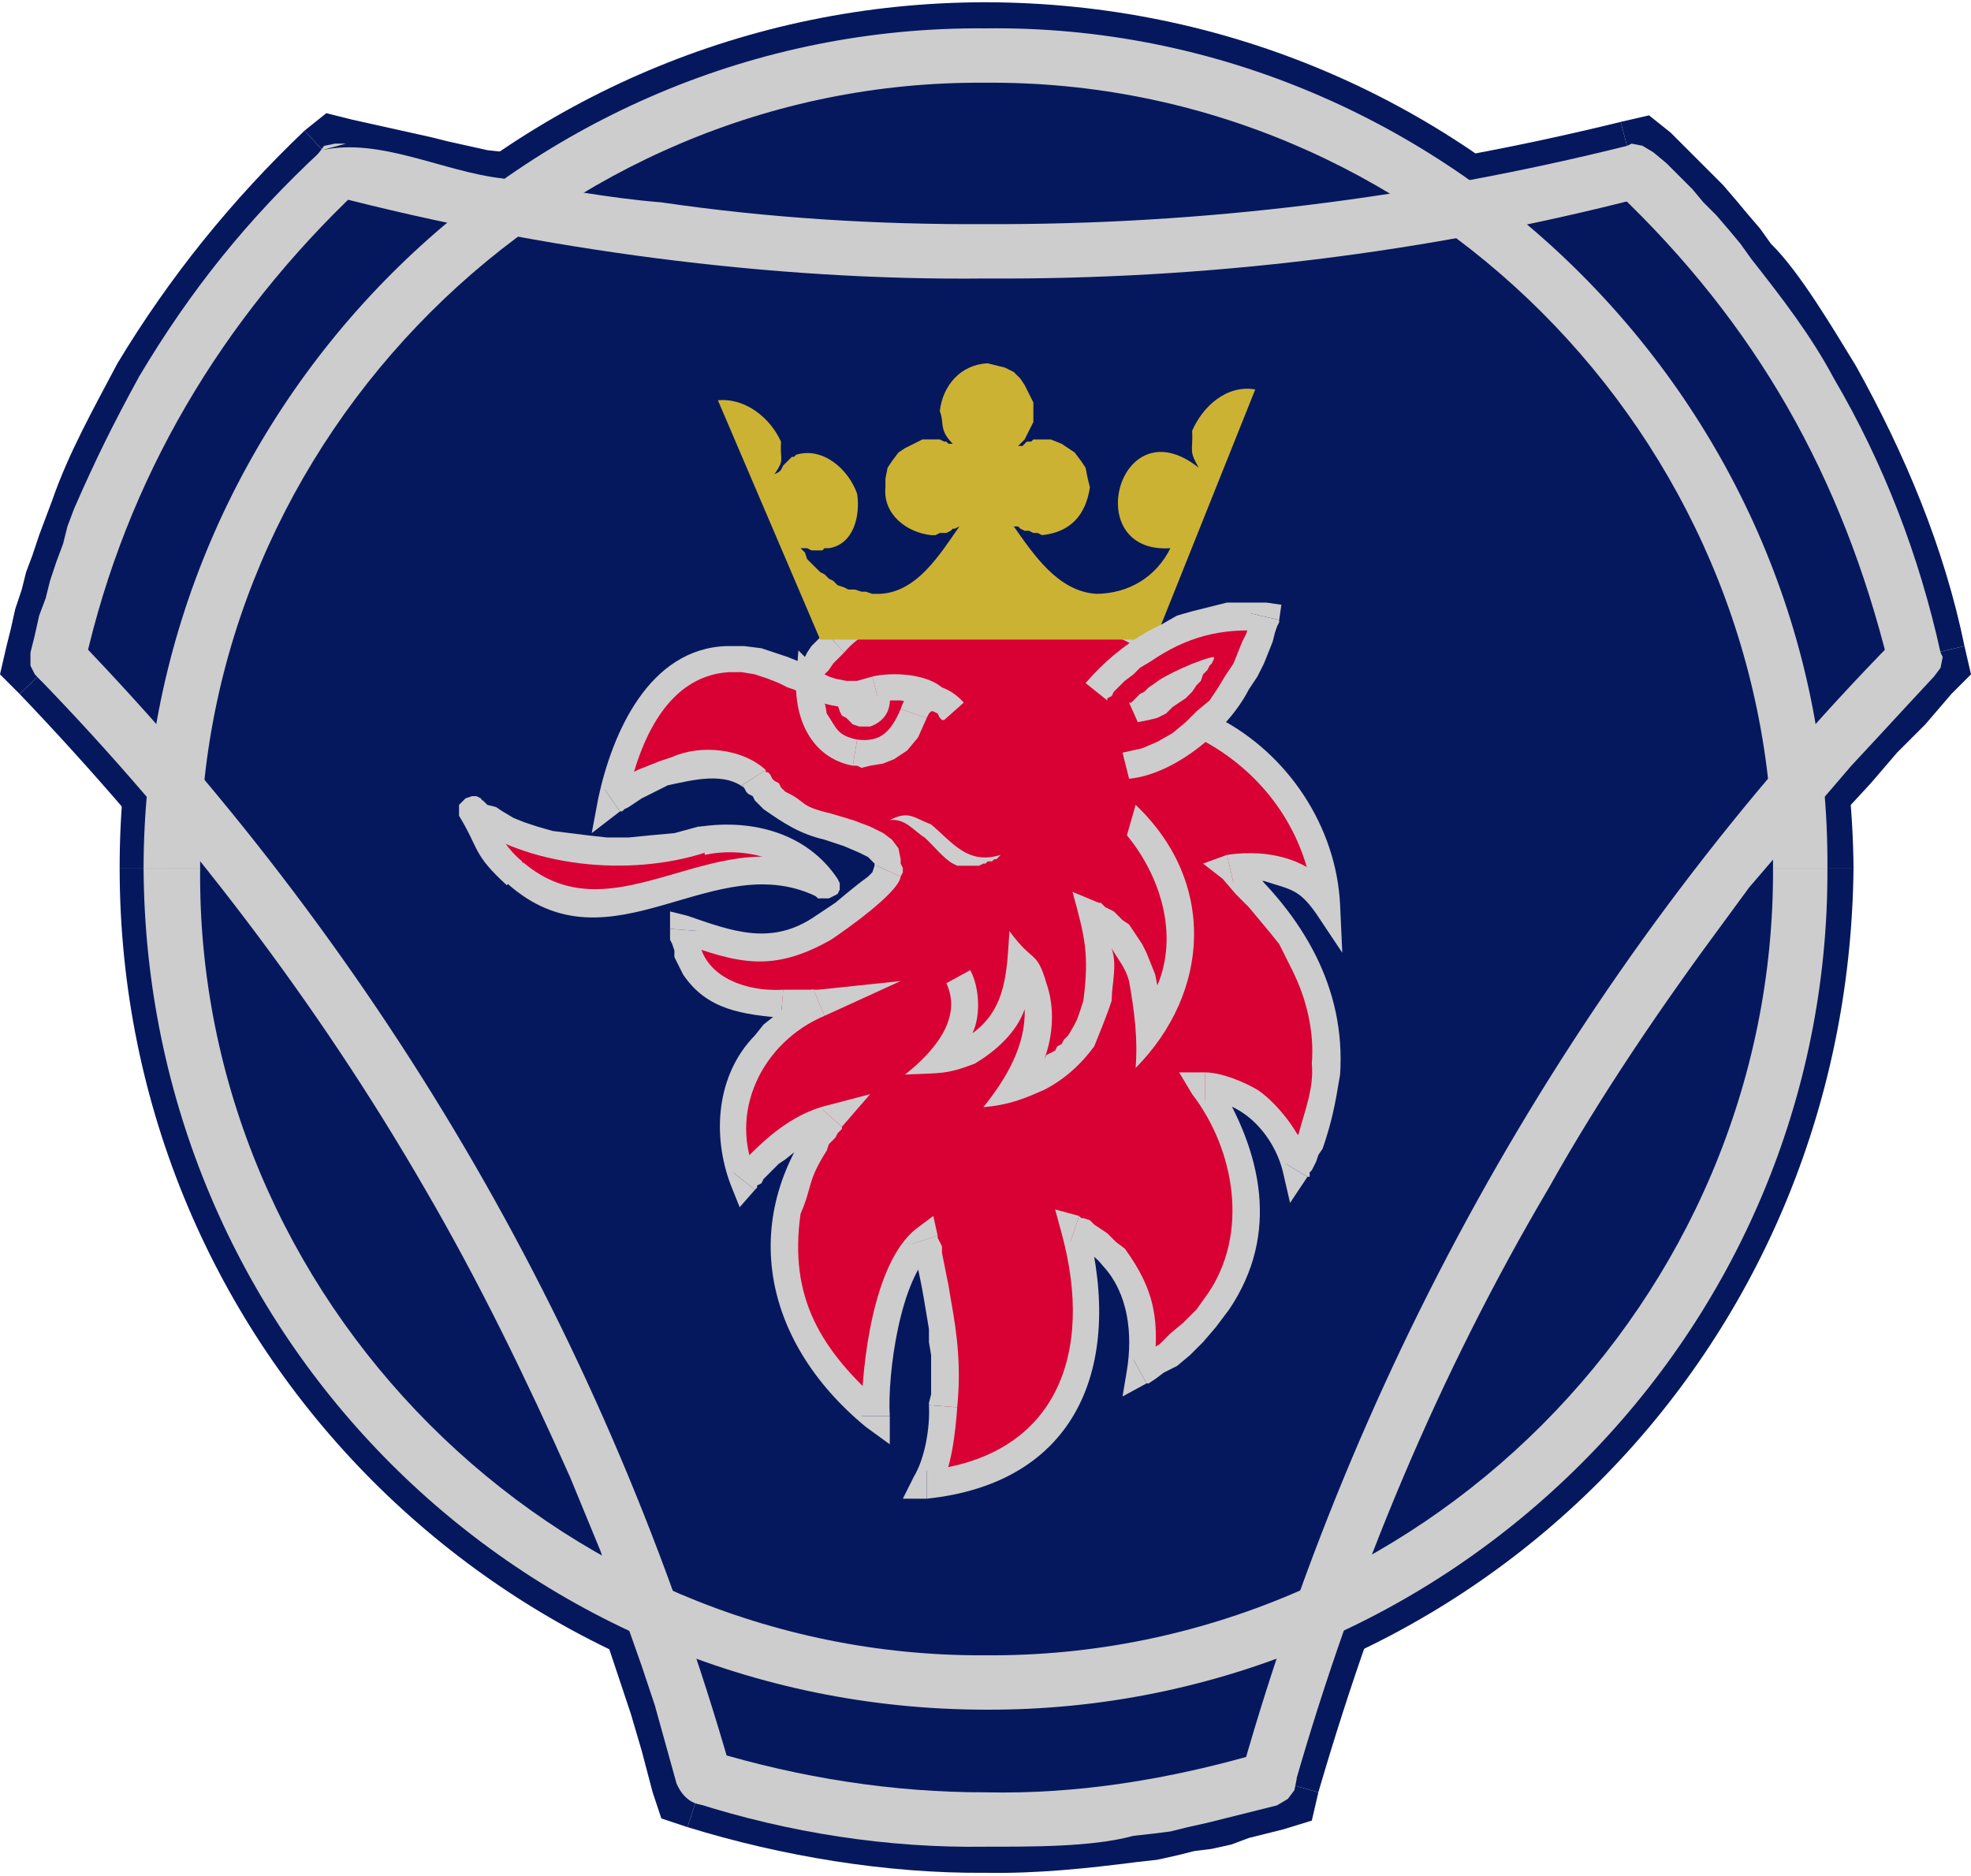 <svg xmlns="http://www.w3.org/2000/svg" height="2380" viewBox="10.002 10.002 382.726 363.478" width="2500"><g fill="#06185d"><path d="m75.902 42.53c-26.586 25.057-47.313 59.063-54.495 95.048 59.247 61.915 101.793 134.692 125.464 217.132 35.315 11.25 73.912 11.04 109.41.422 22.714-81.431 66.499-157.005 125.464-217.554-8.061-36.076-27.19-69.653-54.494-94.626-82.136 20.777-169.326 20.756-251.35-.422" fill-rule="evenodd"></path><path d="m28.589 130.396 2.534 9.294c8.076-34.492 25.734-65.752 51.96-89.557l-13.94-15.207c-14.173 13.51-26.24 28.458-36.33 45.2-4.57 8.674-9.448 17.3-12.673 26.614l-2.535 6.759-1.267 3.802-1.267 3.38-.845 3.379-1.267 3.802-.845 3.802-.845 3.379 2.535 9.294-2.535-9.294-1.267 5.492 3.802 3.802"></path><path d="m149.828 344.994 6.759 6.759c-23.952-83.72-67.512-158.759-127.998-221.357l-14.785 13.94c28.465 29.803 53.902 62.613 74.348 98.428 10.385 17.862 19.925 36.26 27.881 55.34l2.957 7.18 2.957 7.604 2.957 7.182 2.535 7.181 5.069 15.208 2.112 7.181 2.112 8.027 6.76 6.759-6.76-6.76 1.69 5.07 5.07 1.69"></path><path d="m201.365 353.02c-19.256-.57-33.02-2.338-51.537-8.026l-6.337 19.432c18.257 5.646 38.766 9.047 57.874 8.87"></path><path d="m246.566 352.175 6.759-7.181c-15.469 5.998-35.457 7.406-51.96 8.026v20.277c9.906.183 19.749-.845 29.57-2.112l3.802-.423 3.802-.845 3.38-.845 3.38-.422 3.801-.845 3.38-1.267 6.759-1.69 6.759-7.181-6.76 7.181 5.492-1.69 1.268-5.491"></path><path d="m371.607 139.69 2.534-9.294c-60.274 62.507-104.046 138.165-127.575 221.779l19.432 5.492c12.215-41.857 27.176-76.968 48.58-114.903 10.455-17.784 21.938-34.956 34.217-51.537l4.647-5.914 5.069-6.337 4.647-5.914 5.07-5.914 5.068-5.492 5.07-5.914 5.491-5.491 5.07-5.914 2.534-9.294-2.535 9.294 3.802-3.802-1.267-5.492"></path><path d="m329.785 52.668-9.293-2.112c24.783 21.776 44.588 56.88 51.115 89.134l19.854-4.647c-3.943-19.22-11.61-37.4-21.122-54.494-4.273-6.942-10.828-18.137-16.475-23.657l-2.112-2.957-2.535-2.957-2.112-2.534-2.534-2.957-10.139-10.139-9.716-2.112 9.716 2.112-4.224-3.38-5.492 1.268"></path><path d="m201.365 68.72c43.243-.084 86.564-5.069 128.42-16.052l-5.069-19.432c-41.497 10.18-80.706 14.687-123.351 15.208"></path><path d="m83.083 50.133-9.294 2.535c41.765 10.033 84.572 16.264 127.576 16.053v-20.277c-21.446-.373-41.195-1.55-62.52-4.225-10.146-1.626-20.46-2.654-30.416-5.069l-3.802-.422-7.604-1.69-3.38-.845-15.207-3.38-9.293 2.113 9.293-2.112-5.069-1.268-4.224 3.38"></path><path d="m43.374 178.131c.31-87.585 70.399-157.477 157.991-157.99 86.916.014 158.73 70.94 157.99 157.99 1.233 86.853-71.461 158.491-157.99 158.414-87.134-.366-158.251-71.117-157.991-158.414" fill-rule="evenodd"></path><path d="m201.365 10.002c-92.753.021-168.179 75.405-168.13 168.13h20.277c.493-81.735 66.013-147.48 147.853-147.853"></path><path d="m369.917 178.131c-.866-93.217-75.144-167.967-168.552-168.129v20.278c81.347-.085 148.317 66.4 147.852 147.852"></path><path d="m201.365 346.683c94.034-.669 167.608-74.799 168.552-168.552h-20.7c.909 81.249-66.568 148.754-147.852 147.853m-168.129-147.853c.007 93.084 74.82 168.109 168.129 168.552v-20.699c-81.446.711-148.007-66.66-147.853-147.853"></path></g><path d="m23.097 138h-2.535 5.07zm51.96-92.09 1.69.844h.422v-5.07h-.423l2.113.846h-.423"></path><path d="m25.21 133.776 1.267 4.647c8.096-35.957 26.599-66.907 53.226-92.091l-7.18-7.604c-14.343 13.278-25.481 27.134-35.487 43.932-5.048 9.251-8.462 16.102-12.673 25.769l-1.267 3.38-.845 3.379-1.267 3.379-1.267 3.802-.845 3.38-1.268 3.379-.844 3.802-.845 3.38 1.267 4.646-1.267-4.647v2.535l.845 1.69 1.267 1.267 2.112.845h2.112l1.69-.423 1.267-1.69 1.268-2.111" fill="#cdcdcd"></path><path d="m148.138 349.64 3.802 3.802c-23.832-83.381-66.653-157.167-126.73-219.666l-8.027 7.181c28.613 29.43 54.67 63.718 75.194 99.273 10.589 18.129 19.755 37.033 28.303 56.183l5.914 14.363 2.534 7.604 2.958 7.604 2.534 7.181 2.535 7.604 4.224 15.208 3.802 3.802-3.802-3.802c3.246 7.442 11.554 3.647 10.561-2.535" fill="#cdcdcd"></path><path d="m201.365 357.667c-18.031.028-35.963-2.824-53.227-8.027l-2.957 10.139c18.115 5.759 37.167 8.737 56.184 8.449" fill="#cdcdcd"></path><path d="m251.212 353.442 3.38-3.38c-17.299 5.014-35.175 8.02-53.227 7.605v10.56c8.49-.007 20.622.113 28.726-2.112l3.802-.422 3.379-.423 3.38-.844 3.801-.845 13.518-3.38 3.38-3.802-3.38 3.802 2.113-1.267 1.267-1.69.422-2.112-.422-1.69-.845-1.69-1.267-1.267-2.113-.845-2.534.423" fill="#cdcdcd"></path><path d="m376.676 138.423 1.267-4.647c-59.887 60.971-103.433 137.517-126.73 219.666l10.138 2.957c11.582-40.497 28.007-79.925 49.425-116.17 9.934-17.77 22.086-35.604 34.217-51.96l4.647-6.336 5.07-5.914 4.646-5.914 10.138-11.828 5.492-5.914 5.07-5.492 5.49-5.914 1.268-4.647-1.267 4.647 1.267-1.69.423-2.112-.845-1.69-1.268-1.69-1.267-1.267-2.112-.422-2.112.422-1.69 1.268" fill="#cdcdcd"></path><path d="m328.518 48.021-4.647-1.267c27.163 25.825 43.786 55.297 52.805 91.669l10.138-2.113c-4.104-18.678-11.011-36.723-20.7-53.227-4.442-8.364-10.215-15.82-16.052-23.234l-2.112-2.957-2.112-2.534-2.535-2.957-2.534-2.535-2.112-2.534-5.07-5.07-2.534-2.112-5.07-1.267 5.07 1.267-2.112-1.267-2.113-.423-1.69.845-1.69 1.268-1.266 1.69-.423 1.689.423 2.112 1.69 1.69" fill="#cdcdcd"></path><path d="m201.365 63.651c42.807.268 85.726-4.942 127.153-15.63l-2.534-10.138c-40.744 10.145-82.622 15.397-124.619 15.207m-121.662-6.758-5.069 1.267c40.28 10.455 85.093 16.531 126.731 16.052v-10.56c-21.037.126-42.152-1.176-62.943-4.225-10.265-.824-20.7-2.802-30.838-4.647-11.49-1.281-23.755-7.99-35.062-5.491l4.647-1.268h-2.112l-2.112.423-1.268 1.69-.845 1.69v2.111l.423 1.69 1.267 1.69 2.112.845" fill="#cdcdcd"></path><path d="m201.365 15.071c-89.754-.732-163.314 73.434-163.483 163.06h10.984c-.747-83.557 68.983-153.224 152.499-152.499m163.483 152.499c.57-89.387-74.018-164.172-163.483-163.06v10.561c83.945-.655 153.055 68.66 152.922 152.5" fill="#cdcdcd"></path><path d="m201.365 341.614c90.063.415 163.926-73.363 163.483-163.483h-10.561c.408 83.96-69.061 153.549-152.922 152.922m-163.483-152.922c.437 90.704 73.145 163.406 163.483 163.483v-10.56c-83.692.527-153.351-69.09-152.5-152.923" fill="#cdcdcd"></path><path d="m146.448 172.64c5.548-.655 8.196-.711 13.518 1.267 4.006 1.373 7.872 3.95 10.139 7.604-22.002-12.8-51.34 23.65-68.435-14.785 11.638 8.744 31.352 10.096 44.778 5.914" fill="#d90033" fill-rule="evenodd"></path><path d="m169.26 184.046 3.38-3.802c-5.88-8.864-16.51-11.638-26.614-10.139l.845 5.492c7.632-1.62 16.897.584 21.122 7.604l3.379-3.802-3.38 3.802.845.845h2.113l.844-.423.845-.422.423-.845v-1.267l-.423-.845" fill="#cdcdcd"></path><path d="m108.43 181.511v-.422c20.29 18.192 40.356-7.816 60.83 2.957l2.112-4.647c-21.474-12.328-41.687 13.42-59.986-2.535l.423.423-1.268-.845h-.845l-.844.422-.845.423-.423.844-.422 1.268.422.845.845.845" fill="#cdcdcd"></path><path d="m103.36 164.614-4.224 3.379c4.027 6.632 2.598 7.393 9.293 13.518l2.957-4.647c-3.555-2.929-5.379-6.766-7.181-10.983l-4.225 2.957 4.225-2.957-.845-1.267-.845-.423h-.845l-1.267.423-.423.422-.844.845v2.112" fill="#cdcdcd"></path><path d="m146.026 170.105h-.423l-4.646 1.267-4.647.423-4.224.422h-4.225l-3.802-.422-6.759-.845-2.957-.845-2.534-.845-2.113-.845-2.112-1.267-1.267-.845-1.69-.422-.845-.845h-.422v-.422l-3.38 4.224c12.455 9.223 32.24 11.054 46.89 6.336v.423-.423l1.268-.422.423-.845.422-.845v-.845l-.422-.845-.845-.844-.845-.423h-1.268" fill="#cdcdcd"></path><path d="m172.217 134.198c-2.077 1.873-4.675 4.95-5.492 7.604h-.422l-.845-.422-1.267-.845-4.225-1.69-2.957-.845-2.534-.422h-3.38c-13.222.204-20.192 16.51-21.967 27.458 7.689-4.999 18.897-10.364 27.459-4.224v.422h.422l.423.422.422.845.845.423.422.845c2.57 2.668 4.035 2.612 6.76 4.646 3.196 1.747 8.427 2.246 11.828 4.225 3.527 2.38 4.95 1.9 4.646 6.336-13.187 14.208-22.368 18.348-39.709 10.984v.845l.423.844v.845l.422.845c.176 3.373 2.64 6.196 5.492 8.026 4.372 2.338 8.533 3.295 13.518 2.957l.845.423h1.69l1.267-.423h2.957-.423l-.844.423-.845.422-1.69.845-1.69 1.268-1.69 1.267-3.801 3.802c-6.457 8.265-7.548 16.728-3.802 26.613 4.562-5.66 10.18-10.089 17.32-12.25h-.423v.422l-.422.422-.423.423-.422.845-.845.845-.423.844-.844 1.268c-3.042 5.759-3.274 6.64-5.07 13.095-2.795 16.447 4.661 29.198 16.898 39.71.288-9.984 1.964-27.262 9.716-34.218v.422l.422.423v1.267l.423 1.267.422 1.69.423 2.112.422 2.113c1.64 8.406 1.908 12.173 1.69 20.699v2.535l-.423.844v3.38l-.422 1.267c-.17 3.584-1.042 6.048-2.535 9.294 27.367-2.084 35.245-24.797 28.726-49.425v.422c2.056-.267 6.435 3.626 7.604 5.07 5.477 6.061 6.224 14.623 5.069 22.389l.422-.423 1.268-.422 1.69-1.268 2.112-1.267 7.181-7.181 2.535-3.38c9.138-13.124 5.871-29.197-2.535-41.821 9.512 1.528 15.01 6.914 17.742 16.475v-.422l.423-.423.422-.422 1.267-2.535.423-1.267c.964-3.535 3.267-10.139 2.957-13.518 1.83-15.18-6.773-30.14-18.165-39.71l.423-.422h6.336c4.647.895 9.244 3.007 11.828 7.182-.781-13.736-9.885-27.832-22.389-33.795-7.906-3.851-8.59-15.968-14.363-19.432-12.553-6.217-49.213-10.103-58.718 2.112" fill="#d90033" fill-rule="evenodd"></path><g fill="#cdcdcd"><path d="m165.458 144.337 3.802-1.69.422-.845.423-1.267.845-.845.844-1.267 2.113-2.113-3.38-3.802h-.422l-.423.423-2.112 2.112-.845 1.267-.845 1.69-.845 1.267-.844 2.113 4.224-1.69-2.957 4.647 2.957 2.112.845-3.802"></path><path d="m127.439 162.924 4.224 2.534c2.042-10.532 7.266-24.571 19.855-25.346h2.534l2.535.423 2.534.845 2.113.844 1.69.845 1.267.423.844.422.423.423 2.957-4.647h-.422l-1.268-.845-1.69-.845-2.112-.845-5.069-1.69-3.38-.422h-3.379c-15.102.5-22.227 16.926-24.924 29.57l4.225 2.535-4.225-2.534-1.267 6.758 5.492-4.224"></path><path d="m158.699 159.122c-4.492-4.19-12.666-5.027-18.165-2.535l-2.534.845-4.225 1.69-3.38 1.69-1.267.844-.844.845h-.423l-.422.423 2.957 4.224h.422l.423-.422.845-.423 2.534-1.69 5.07-2.534c4.674-.972 11.208-2.788 15.207.845l-.845-.845"></path><path d="m171.372 167.57c-6.527-1.527-4.506-2.224-8.871-4.224l-.845-.845-.422-.845-.845-.422-.423-.422-.422-.845-.423-.423h-.422v-.422l-4.647 2.957.423.422.422.845.422.423.845.422.423.845.845.845.845.845c3.95 2.76 7.061 4.808 11.828 5.914m14.785 7.181.422-1.69-.422-.844v-.845l-.422-2.112-1.268-1.69-1.69-1.268-2.534-1.267-3.38-1.267-4.224-1.267-1.267 5.069 3.802 1.267 2.957 1.267 1.69.845 1.267 1.268v2.112l.422-1.69 4.647 2.112.422-.845v-.845"></path><path d="m171.372 192.072c2.38-1.584 13.103-9.054 13.518-12.25l-4.647-2.113h-.422l-.423 1.267-.845.845-1.69 1.268-2.111 1.69-2.535 2.111-3.802 2.535m-22.812 2.957-3.801 2.112c11.42 4.154 18.136 6.076 29.57-.422l-2.957-4.647c-8.526 5.907-16.06 3.063-24.924 0l-3.38 2.535 3.38-2.535-3.38-.845v3.38"></path><path d="m162.078 201.788c-7.575.45-16.524-2.788-16.475-11.406l-5.491-.422v2.112l.422.845.423 1.267v1.267l1.69 3.38c4.681 6.984 11.673 7.737 19.431 8.449h-.422z"></path><path d="m170.105 206.857-1.268-5.07h-6.759l-.422 5.493h6.337l1.267-.423-1.267-5.07 2.112 5.07 14.785-6.759-16.053 1.69"></path><path d="m152.362 237.272 4.647.845c-5.85-12.405 1.014-26.184 13.096-31.26l-2.112-5.07h-.423l-.422.423-1.268.845-1.69.845-1.69 1.267-4.223 3.38-1.69 2.112c-7.513 7.64-8.371 19.467-4.647 29.148l4.647.845-4.647-.845 1.69 4.224 2.957-3.379"></path><path d="m173.484 228.401-2.534-4.224c-7.745 1.781-13.568 7.562-18.588 13.095l4.225 3.38.422-.422v-.423l.845-.422.423-.845 2.957-2.957 1.267-.845c3.52-2.9 5.421-3.9 9.716-5.492l-2.535-4.224 3.802 3.38 5.492-6.337-8.026 2.112"></path><path d="m177.286 284.585 4.225-2.112c-12.138-10.666-18.37-20.847-16.053-37.174 2.323-5.316 1.24-6.266 5.07-12.25l.422-1.268 1.267-1.268.422-.844.423-.423.422-.422v-.423l-3.802-3.38c-16.503 20.573-11.926 44.878 8.449 61.676l4.647-2.112-4.647 2.112 4.647 3.38v-5.492"></path><path d="m192.071 249.523-4.224-1.267c-8.245 6.569-10.533 26.177-10.56 36.33h5.49c-.5-8.07 2.028-26.98 8.45-32.106l-4.225-1.267 5.07-1.69-.845-3.802-3.38 2.535"></path><path d="m195.873 282.896c.733-7.618.113-13.575-1.267-21.122l-.422-2.535-.423-2.112-.422-2.112-.423-2.112v-1.268l-.845-1.69v-.422l-5.069 1.69c1.303 4.105 2.26 9.617 2.957 13.94l.423 2.535v2.534l.422 2.535v7.604l-.422 1.69v.422-.422.422"></path><path d="m189.96 295.146 2.111 3.802c2.69-3.168 3.507-11.884 3.802-16.052l-5.491-.423c.232 4.253-.74 10.286-2.957 13.94l2.534 4.225-2.534-4.225-2.113 4.225h4.647"></path><path d="m219.53 245.721-3.38 3.38c6.379 23.318-.943 43.278-26.19 46.045v5.492c29.12-3.056 38.209-25.6 31.26-52.805l-3.38 2.957 1.69-5.069-4.647-1.267 1.267 4.647"></path><path d="m230.09 273.602 3.803 2.957c1.351-10.167.535-16.25-5.492-24.501l-1.69-1.268-1.69-1.69-2.534-1.69-.845-.844-1.267-.422h-.423l-.422-.423-1.69 5.07c2.429 1.858 4.09 1.78 6.337 4.646 4.97 5.38 5.78 13.314 4.646 20.277l3.802 2.535-3.802-2.535-.845 5.07 4.647-2.535"></path><path d="m244.031 217.84-2.535 4.225c8.336 10.856 11.061 27.176 2.957 38.864l-2.112 2.957-2.534 2.535-2.535 2.112-2.112 2.112-2.112 1.267-1.69.845-.845.845h-.422l2.534 4.647h.423l1.267-.845 1.69-1.267 2.534-1.268 2.535-2.112 2.535-2.535 2.534-2.957 2.535-3.38c9.878-14.636 6.414-30.583-2.535-44.777l-2.112 4.224v-5.492h-5.07l2.535 4.225"></path><path d="m259.661 235.583 4.647.422c-.655-5.027-5.942-11.997-10.139-14.785-2.745-1.598-6.97-3.344-10.138-3.38v5.492c7.618.05 13.715 7.259 15.208 14.363l4.646.422-4.646-.422 1.267 5.492 3.38-5.07"></path><path d="m248.255 175.597-.845 4.647 2.535 2.957 2.535 2.534 4.224 5.07 1.69 2.112 2.534 5.069c2.774 5.548 4.31 11.913 3.802 18.165.444 4.675-1.351 9.082-2.534 13.518l-.423.844-.422 1.268-1.267 2.534v.423l-.423.422v.423l4.224 2.534h.423v-.845l.422-.422.845-1.69.423-1.267.845-1.267c1.865-5.485 2.429-8.646 3.379-14.363 1.112-16.912-7.23-30.753-19.432-41.821l-1.267 4.647-1.268-5.492-4.646 1.69 3.801 2.957"></path><path d="m265.153 185.313 4.647-1.267c-4.316-7.689-13.44-9.667-21.545-8.45l1.268 5.493h.422l.423-.423h5.069c5.16 1.683 6.759 1.514 10.138 6.337l4.647-1.69-4.647 1.69 5.07 7.603-.423-9.293"></path><path d="m244.031 153.63c11.899 6.59 19.812 18.13 21.122 31.683h5.069c-.718-15.173-10.103-29.338-23.656-36.33m-16.898-14.363c5.485 4.577 6.104 15.673 14.363 19.01l2.535-4.647c-2.62-.556-5.865-6.02-6.76-8.448l-.844-1.69-.423-1.267-1.69-2.535-.844-1.69-.845-1.267-1.267-1.267-1.69-.845"></path><path d="m173.907 136.31c6.02-7.202 16.714-7.273 25.346-7.181 8.66-.17 22.77 1.218 30.415 5.492l2.535-4.647-.845-.845-2.535-.845-1.69-.422-1.69-.845-3.379-.845-2.112-.423c-5.386-1-12.736-1.915-18.165-2.112-8.42-.126-27.247.627-31.682 9.294l.422-.423 3.38 3.802.422-.422"></path></g><path d="m206.857 111.81c3.921 5.533 8.603 12.623 16.052 13.095 6.252-.085 11.54-3.21 14.363-8.872-17.721 1.17-10.033-28 5.492-15.63-2-3.541-1.07-3.034-1.268-7.181 2.084-4.78 6.724-8.97 12.251-8.026l-19.432 48.58h-65.055l-19.855-46.468c5.302-.521 10.153 3.4 12.251 8.026-.218 3.985.782 3.288-1.267 6.337l.845-.423.422-.422.422-.845.423-.423.422-.422.845-.845h.423l.422-.422c5.26-1.55 10.18 2.886 11.828 7.604.634 4.14-.612 9.814-5.491 10.56h-.845l-.423.423h-2.112l-.845-.423h-1.267l.845.845.422 1.268 2.535 2.534.845.423.845.845.844.422.845.845 1.268.422.845.423h1.267l1.267.422h.845l1.267.423h1.268c7.35-.17 11.933-7.823 15.63-13.096l-.845.422h-.423l-.422.423-.845.422h-1.267l-.845.423h-.845c-4.78-.514-9.392-4.09-8.871-9.294v-1.69l.422-2.112.845-1.267 1.268-1.69 1.267-.845 3.38-1.69h3.379l.845.423h.422l.423.423h.844l.423.422c-3.33-3.063-1.979-4.351-2.957-6.759.57-5.027 4.07-9.061 9.293-9.294l3.38.845 1.69.845 1.267 1.267.845 1.268 1.69 3.38v3.801l-1.268 2.535-.422.845-1.268 1.267h.845l.845-.845h.845l.423-.422h3.379l2.112.845 2.535 1.69 1.267 1.689.845 1.267.422 2.112.423 1.69c-.817 5.4-3.753 8.71-9.294 9.294l-.845-.423h-.844l-.845-.422h-.845l-.845-.423-.423-.422z" fill="#ccb233" fill-rule="evenodd"></path><path d="m222.91 143.914c8.131-9.103 20.178-16.285 32.95-14.363h-.423c-.43 4.485-3.07 8.808-5.07 12.673-4.463 7.428-12.834 14.652-21.544 16.053z" fill="#d90033" fill-rule="evenodd"></path><path d="m258.394 129.974-2.535-3.38h-7.604l-6.759 1.69-2.957.845-2.957 1.69-2.534 1.267c-4.69 2.682-8.766 6.083-12.251 10.138l4.224 3.38v-.423l.845-.422.423-.845 2.112-2.112 1.69-1.267 1.267-1.268 2.112-1.267c6.984-4.773 13.532-6.442 21.967-5.914l-2.535-3.38 5.492 1.268.422-2.957-2.957-.423" fill="#cdcdcd"></path><path d="m229.246 160.812c8.906-.852 19.256-9.456 23.234-17.32l1.69-2.535 1.267-2.534 1.69-4.225.422-1.69.422-1.267.423-.845v-.422l-5.492-1.268v1.268l-.422.845-.423 1.69-.845 1.69-1.69 4.224-1.69 2.534-1.266 2.112-1.69 2.535-2.535 2.112-2.112 2.112-2.535 2.112-2.957 1.69-2.957 1.268-3.802.844" fill="#cdcdcd"></path><path d="m229.246 146.026h.422l1.69-1.69.845-.422.845-.845 1.267-.845c1.605-1.464 9.125-4.836 11.406-5.069v.423l-.423.845-.422.422-.423.845-.844.845-.423 1.267-.845.845-.845 1.267-1.267 1.267-2.535 1.69-1.267 1.268-1.69.844-1.69.423-2.112.422zm-38.442 23.657c-3.436-1.296-4.295-2.767-8.026-.845 3.041-.36 4.689 2.126 6.759 3.38 1.612 1.436 3.717 4.125 5.491 5.069l.845.422h4.225l.845-.422h.422l.422-.423h.845l.423-.422h.422l.423-.423.422-.422c-6.407 1.964-9.202-2.246-13.518-5.914m-8.026-25.346c.296 3.041-.852 5.245-3.802 6.336h-2.112l-1.268-.422-1.267-1.268-.845-.422-.422-.845-.423-1.267v-1.69l.845.422h5.07l.844-.422h.845l.423-.422z" fill="#cdcdcd" fill-rule="evenodd"></path><path d="m180.666 146.026h-.423l2.535-.422h2.112l2.112.422 1.267.423.423.422h.845l.422.423v-.423l3.38-3.38c-2.978-3.097-10.02-3.456-13.94-2.534" fill="#cdcdcd"></path><path d="m169.682 141.802-4.647 1.69c4.197 3.541 10.484 4.26 15.63 2.534l-1.267-5.069-2.957.845h-2.112l-2.112-.422-1.267-.423-.845-.422-.845-.423h-.423.423l-4.647 1.268 4.647-1.268-4.225-4.224-.422 5.492" fill="#cdcdcd"></path><path d="m176.441 153.208c-3.872-.831-3.88-2.063-5.914-5.07-.26-2.337-1.098-3.611-.845-6.336l-5.069-.422c-.443 7.561 2.823 15.348 10.983 16.897z" fill="#cdcdcd"></path><path d="m184.89 147.294c-1.845 4.217-3.767 6.498-8.449 5.914l-.845 5.069h.845l.845.422 1.69-.422 2.535-.422 2.112-.845 2.534-1.69 2.112-2.535 1.69-3.802" fill="#cdcdcd"></path><path d="m197.14 146.026c-3.64-4.175-10.208-5.301-12.25 1.268l5.07 1.69.422-.845.422-.423h.423l.844.423.423.844.422.423h.423" fill="#cdcdcd"></path><path d="m230.513 165.88-1.69 5.915c6.541 7.935 10.075 19.312 5.914 29.148l-.422-2.112-.845-2.112-.845-2.113-.845-1.69-.845-1.267-1.69-2.534-1.267-.845-1.69-1.69-.844-.422-.845-.423-.422-.422-.423-.423h-.422l-5.07-2.112c2.45 8.907 3.26 12.117 2.113 21.122-1.204 3.619-.958 3.5-2.957 6.759l-.845.845-.423.845-.845.422-.422.845-.845.422-.845.423-.422.845c1.753-4.654 2.07-10.09.422-14.785-1.915-6.576-2.612-3.802-7.181-10.139-.514 7.703-.507 15.046-7.182 19.855 1.655-3.408 1.38-8.879-.422-12.251l-4.647 2.535c3.33 7.047-2.887 13.694-8.026 17.742 6.963-.338 7.913.035 13.518-2.112 4.062-2.394 8.125-6.027 9.716-10.561.253 7.104-3.71 13.666-8.026 19.01 4.83-.416 7.737-1.55 11.828-3.38 3.893-1.986 7.174-4.957 9.716-8.449 1.154-2.943 2.415-5.85 3.38-8.871.02-3.33 1.126-6.843 0-10.138 1.245 2.154 2.66 3.71 3.379 6.336.971 5.541 1.746 11.117 1.267 16.898 14.447-14.617 15.813-36.119 0-51.115" fill="#cdcdcd" fill-rule="evenodd"></path></svg>